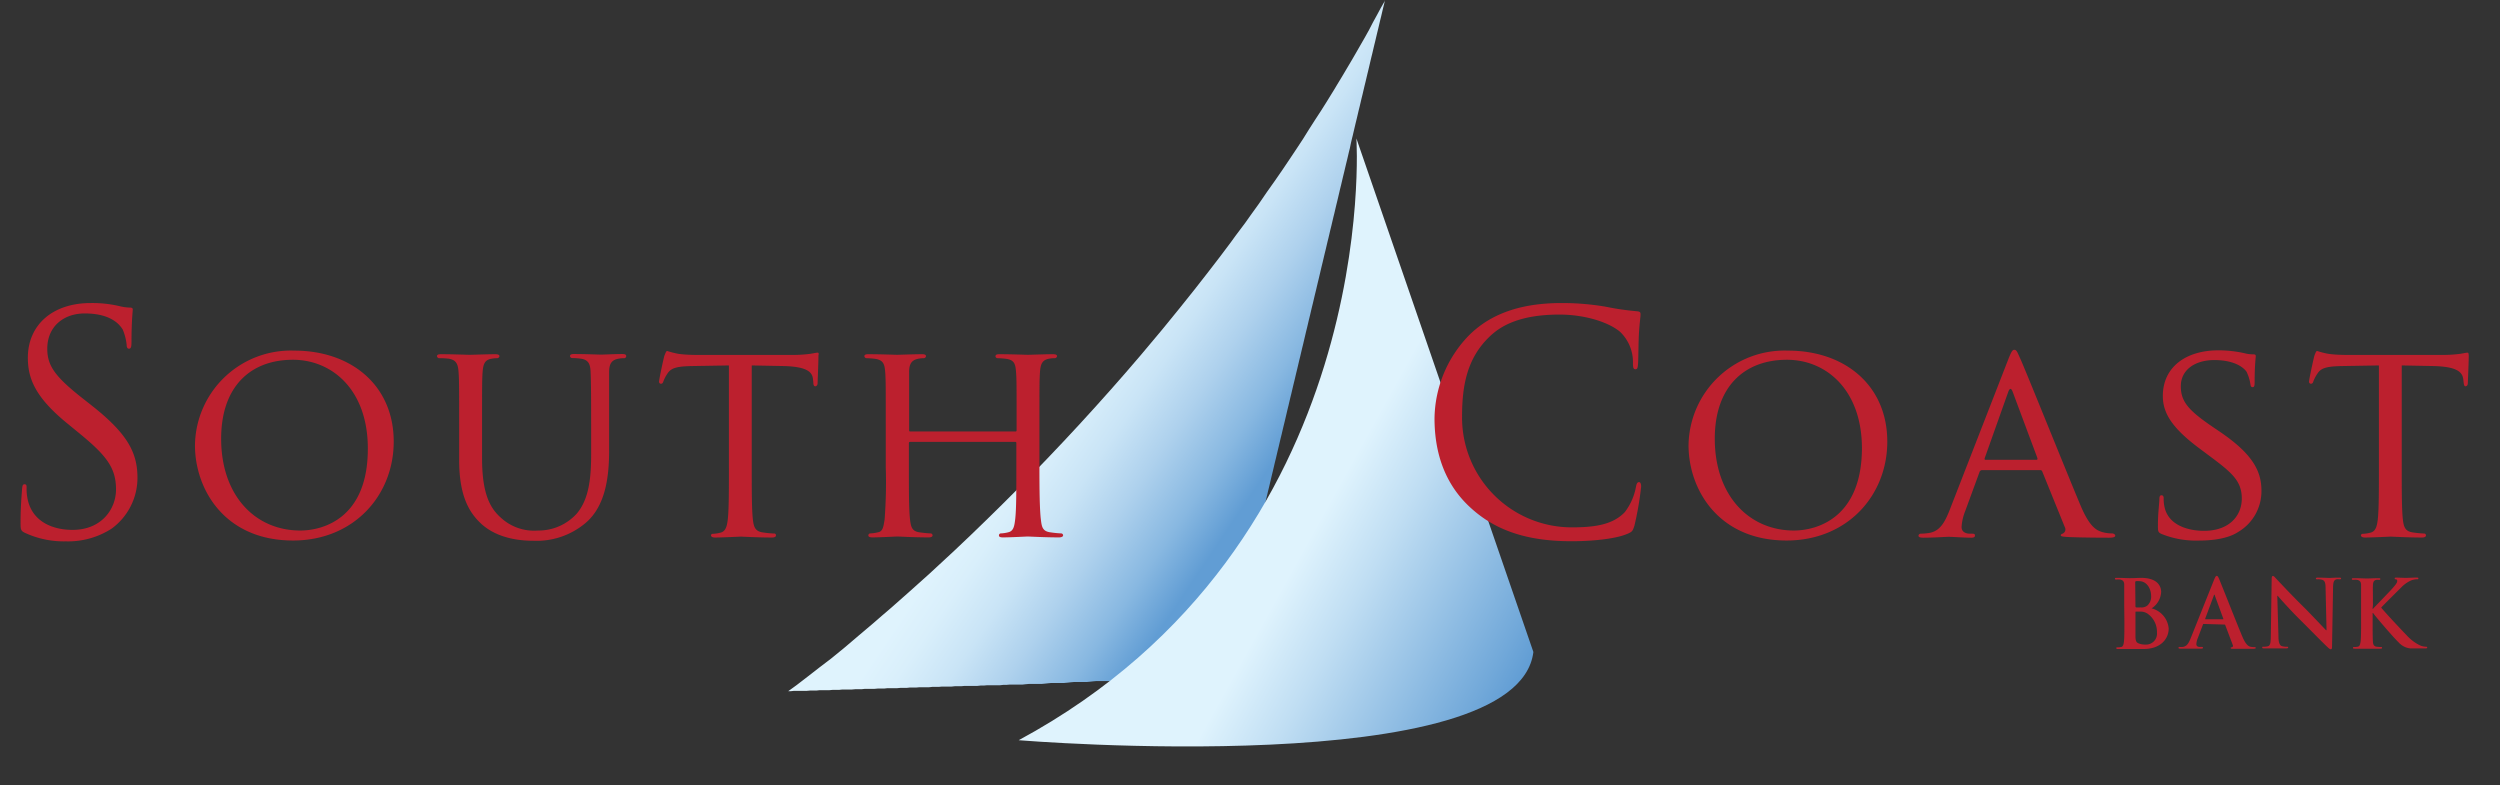 <svg id="Layer_1" data-name="Layer 1" xmlns="http://www.w3.org/2000/svg" xmlns:xlink="http://www.w3.org/1999/xlink" viewBox="0 0 418.26 131.4"><rect x="0" y="0" width="418.26" height="131.4" fill="#333333" stroke="none"/><defs><style>.cls-1{fill:url(#linear-gradient);}.cls-2{fill:url(#linear-gradient-2);}.cls-3{fill:#bc202e;}</style><linearGradient id="linear-gradient" x1="171.69" y1="49.82" x2="221.05" y2="85.69" gradientTransform="matrix(0.93, -0.02, 0.02, 0.96, 13.08, 8.11)" gradientUnits="userSpaceOnUse"><stop offset="0.16" stop-color="#dff3fd"/><stop offset="0.25" stop-color="#d9effb"/><stop offset="0.38" stop-color="#c9e4f6"/><stop offset="0.52" stop-color="#aed1ed"/><stop offset="0.68" stop-color="#88b8e1"/><stop offset="0.81" stop-color="#619dd4"/></linearGradient><linearGradient id="linear-gradient-2" x1="198.42" y1="73.35" x2="258.57" y2="106.7" gradientUnits="userSpaceOnUse"><stop offset="0.38" stop-color="#dff3fd"/><stop offset="0.55" stop-color="#c0def3"/><stop offset="0.93" stop-color="#71a8d9"/><stop offset="1" stop-color="#619dd4"/></linearGradient></defs><path class="cls-1" d="M231.68.16,231,1.35l-.64,1.19-.66,1.2L229.05,5l-.69,1.24-.73,1.27c-.25.43-.5.86-.74,1.29l-.76,1.31c-.26.45-.53.9-.8,1.35s-.53.9-.8,1.35-.56.94-.85,1.4-.57,1-.86,1.42l-.9,1.46L221,18.55l-1,1.53c-.33.52-.66,1-1,1.56l-1,1.61-1.08,1.64-1.14,1.71c-.39.58-.78,1.17-1.17,1.74s-.85,1.23-1.27,1.84L212,32.07l-1.37,2-1.49,2.07c-.52.73-1,1.45-1.57,2.16s-1.12,1.53-1.68,2.28-1.21,1.62-1.82,2.42l-2,2.6-2.22,2.84c-.83,1.06-1.67,2.1-2.51,3.14l-2.9,3.56q-1.8,2.17-3.59,4.28-2.49,2.93-4.95,5.7c-7.2,8.14-14.23,15.4-20.71,21.71-1.9,1.86-3.76,3.64-5.56,5.33q-2.15,2-4.17,3.86L152,99.12q-1.58,1.41-3.06,2.7c-1,.83-1.87,1.62-2.76,2.38l-2.54,2.15-2.35,2-2.19,1.79L137,111.74c-.72.56-1.36,1.07-1.94,1.51l-1.81,1.39-1.38,1h0l.44,0,.54-.06.53,0,.54,0,.54,0,.54,0,.54-.05.54,0,.53,0,.54-.06.54,0,.54,0,.54,0,.53-.05.54,0,.54,0,.54-.06.54,0,.54,0,.53,0,.54-.05.54,0,.54,0,.54-.06.54,0,.53,0,.54,0,.54-.05.54,0,.54,0,.53-.06.54,0,.54,0,.54,0,.54-.05.54,0,.53,0,.54-.06.54,0,.54,0,.54-.05.54,0,.53,0,.54,0,.54-.06.54,0,.54,0,.53-.05.54,0,.54,0,.54,0,.54-.06.54,0,.53,0,.54-.05.54,0,.54,0,.54,0,.53,0,.54-.06.54,0,.54-.05.54,0,.54,0,.53,0,.54,0,.54-.06.54,0,.54-.05.54,0,.53,0,.54,0,.54,0,.54-.06.54-.05.53,0,.54,0,.54,0,.54,0,.54-.05.54-.06.53-.05.54,0,.54,0,.54,0,.54,0,.54-.05.53-.06.54-.05.54,0,.54,0,.54,0,.53,0,.54-.05.54-.06.54-.05.54,0,.54,0,.53,0,.54,0,.54-.05.54-.06.54-.05.54,0,.53,0,.54,0,.54,0,.54-.05.54,0L191,110l.54,0,.54,0,.54,0,.54-.05.54,0,.53,0,.54-.06.54,0,.54,0,.54,0,.53-.05,9-.86,2.71-11.37.17-.68.16-.68.16-.69.17-.68.16-.69.16-.68.16-.69.17-.68.16-.68.16-.69.17-.68.16-.69.16-.68.17-.68L211,87l.16-.68.17-.69.16-.68.16-.68.17-.69.16-.68.16-.69.17-.68.16-.68.16-.69.16-.68.17-.69.16-.68.16-.69.17-.68.16-.68.16-.69.17-.68.16-.69.16-.68.17-.68.16-.69.16-.68.17-.69.16-.68.16-.68.16-.69.17-.68.16-.69.16-.68.17-.68.16-.69.16-.68.17-.69.16-.68.16-.68.17-.69.16-.68.16-.69.17-.68.16-.69.16-.68.17-.68.16-.69.16-.68.16-.69.17-.68.16-.68.16-.69.17-.68.16-.69.16-.68.17-.68.16-.69.16-.68.17-.69.16-.68.16-.68.17-.69.16-.68.16-.69.16-.68.17-.69.16-.68.16-.68.17-.69.16-.68.16-.69.17-.68.16-.68.16-.69.17-.68.16-.69.16-.68.17-.68.16-.69.16-.68.17-.69.16-.68.16-.68.16-.69.17-.68.16-.69.16-.68.17-.69.16-.68.16-.68.17-.69.16-.68.16-.69.17-.68L226,24l.16-.69.17-.68.16-.69.16-.68.16-.68.17-.69.16-.68.16-.69.17-.68.16-.68.16-.69.17-.68.16-.69.16-.68.17-.69.16-.68.16-.68.17-.69.16-.68.16-.69.16-.68.17-.68.16-.69.16-.68.17-.69.16-.68.16-.68.17-.69.16-.68.16-.69.17-.68.16-.68.16-.69.17-.68.16-.69,0-.09Z"/><path class="cls-2" d="M226.93,23.16s4.53,67.74-56.5,100.68c0,0,83.48,6.9,86.11-14.76Z"/><path class="cls-3" d="M15.54,68l-1.42-1.12c-4.88-3.81-6.21-5.64-6.21-8.54,0-3.72,2.75-5.9,6.26-5.9,4.68,0,6,2.13,6.36,2.69a9,9,0,0,1,.66,2.55c0,.4.1.66.41.66S22,58,22,57.21c0-3.46.21-5.14.21-5.4s-.11-.35-.51-.35a8,8,0,0,1-1.78-.26,20.06,20.06,0,0,0-4.73-.5c-6.46,0-10.53,3.71-10.53,9.15,0,3.46,1.22,6.61,6.61,11l2.29,1.88c4.37,3.61,5.85,5.65,5.85,9.16,0,3.25-2.39,6.76-7.27,6.76-3.41,0-6.77-1.42-7.53-5.19a8.52,8.52,0,0,1-.16-1.88c0-.4-.05-.56-.35-.56s-.36.26-.41.82c-.05.81-.25,2.85-.25,5.39,0,1.37,0,1.57.76,1.93A15.43,15.43,0,0,0,11,90.57a13.44,13.44,0,0,0,7.68-2.13A10.53,10.53,0,0,0,23,80C23,75.92,21.55,72.77,15.54,68Z"/><path class="cls-3" d="M49.26,58.66A16.05,16.05,0,0,0,32.62,74.5c0,7.3,4.91,15.93,16.41,15.93,10.11,0,16.84-7.49,16.84-16.55C65.87,64.43,58.71,58.66,49.26,58.66Zm1,30.1C42.63,88.76,37,82.85,37,73.4,37,64.58,42,60.19,49,60.19c6.63,0,12.54,5.1,12.54,14.83C61.57,86.76,54,88.76,50.22,88.76Z"/><path class="cls-3" d="M104.1,59.23c-1.24,0-3.24.1-3.53.1s-2.67-.1-4.53-.1c-.48,0-.67.1-.67.34a.35.35,0,0,0,.33.33,13,13,0,0,1,1.44.1c1.38.19,1.62,1,1.67,2.24s.09,2.43.09,8.73v5.1c0,4.15-.43,7.49-2.38,9.83A8.63,8.63,0,0,1,90,88.76a8.17,8.17,0,0,1-6.25-2.19c-1.81-1.62-3.1-4.06-3.1-9.92V71c0-6.3,0-7.44.09-8.73s.34-2.05,1.43-2.24a4.74,4.74,0,0,1,1-.1.41.41,0,0,0,.39-.33c0-.24-.24-.34-.72-.34-1.24,0-3.86.1-4.25.1s-2.91-.1-4.81-.1c-.48,0-.67.1-.67.34a.4.4,0,0,0,.33.33A12.84,12.84,0,0,1,75,60c1.39.19,1.63,1,1.72,2.24s.1,2.43.1,8.73v6c0,5.92,1.62,8.73,3.67,10.64,3,2.77,7.35,2.86,8.73,2.86a12.69,12.69,0,0,0,8.78-3c3.34-2.86,3.91-7.77,3.91-12.16V71c0-6.3,0-7.44,0-8.73s.33-2,1.47-2.24a4.74,4.74,0,0,1,1.05-.1.36.36,0,0,0,.34-.33C104.77,59.33,104.58,59.23,104.1,59.23Z"/><path class="cls-3" d="M136.79,59c-.19,0-.58.09-1.2.19a21.58,21.58,0,0,1-3,.19H116.75c-.47,0-2.1,0-3.29-.19a14.23,14.23,0,0,1-1.86-.48c-.14,0-.33.53-.43.76s-.91,4-.91,4.39a.33.33,0,0,0,.29.34c.19,0,.33-.05.43-.38a6.05,6.05,0,0,1,.67-1.29c.62-1,1.62-1.24,4.24-1.29l6.06-.1v17c0,3.92,0,7.11-.19,8.78-.14,1.19-.38,2-1.24,2.2a5.91,5.91,0,0,1-1.24.19c-.24,0-.33.14-.33.28s.19.34.66.34c1.24,0,4.15-.15,4.35-.15s2.91.15,5.19.15c.48,0,.67-.15.67-.34a.29.29,0,0,0-.33-.33,17.27,17.27,0,0,1-1.91-.19c-1.29-.19-1.48-1-1.62-2.15-.19-1.67-.19-4.86-.19-8.78v-17l5.25.1c4,.09,4.91,1,5,2.24l.05.43c0,.57.14.72.33.72s.39-.19.39-.53.14-3.39.14-4.63C137,59.19,137,59,136.79,59Z"/><path class="cls-3" d="M177.52,89.24a17.72,17.72,0,0,1-1.86-.19c-1.29-.19-1.38-1-1.52-2.15-.2-1.67-.24-4.86-.24-8.78V71c0-6.3,0-7.44.09-8.73s.34-2,1.43-2.24a4.74,4.74,0,0,1,1.05-.1.41.41,0,0,0,.38-.33c0-.24-.23-.34-.71-.34-1.24,0-3.91.1-4.15.1s-2.91-.1-4.77-.1c-.48,0-.67.1-.67.34a.35.35,0,0,0,.33.33,13,13,0,0,1,1.44.1c1.38.19,1.57.86,1.67,2.24s.09,2.53.09,8.82v.86c0,.24-.09.24-.24.24h-17.5c-.15,0-.24,0-.24-.24v-.86c0-6.29,0-7.53,0-8.82s.34-2,1.48-2.24a4.52,4.52,0,0,1,1-.1.4.4,0,0,0,.34-.33c0-.24-.19-.34-.67-.34-1.29,0-4,.1-4.15.1s-2.91-.1-4.82-.1c-.48,0-.67.1-.67.34a.4.4,0,0,0,.34.33,13,13,0,0,1,1.43.1c1.38.19,1.62.86,1.72,2.24s.09,2.43.09,8.73v7.15A82.25,82.25,0,0,1,148,86.9c-.19,1.19-.28,2-1.09,2.15a6.49,6.49,0,0,1-1.29.19.33.33,0,0,0-.34.33c0,.24.24.34.67.34,1.29,0,4-.15,4.2-.15s2.86.15,5.2.15c.48,0,.67-.15.67-.34a.33.33,0,0,0-.34-.33,18.5,18.5,0,0,1-1.91-.19c-1.24-.19-1.38-1-1.52-2.15-.19-1.67-.19-4.77-.19-8.68V74.16c0-.19.09-.23.24-.23h17.5c.15,0,.24,0,.24.23v4.06c0,3.91,0,7-.19,8.63-.14,1.2-.29,2-1.15,2.2a5.81,5.81,0,0,1-1.24.19.32.32,0,0,0-.33.33c0,.24.19.34.67.34,1.24,0,4-.15,4.15-.15s2.91.15,5.2.15c.48,0,.71-.15.71-.34A.33.33,0,0,0,177.52,89.24Z"/><path class="cls-3" d="M273.45,87.93a52.74,52.74,0,0,0,1.12-6.51c0-.41-.1-.76-.35-.76s-.41.2-.51.76a9.88,9.88,0,0,1-1.88,4.27c-2,2.09-5,2.54-8.86,2.54a18.37,18.37,0,0,1-18.36-18.61c0-5.19.87-9.72,4.58-13.28,1.78-1.73,4.93-3.71,11.7-3.71,4.48,0,8.39,1.37,10.17,2.9a7,7,0,0,1,2.14,5.19c0,.71.05,1.06.41,1.06s.4-.3.45-1.06.05-3.56.16-5.24.25-2.44.25-2.85-.1-.51-.66-.56a44.92,44.92,0,0,1-5.19-.76,43.35,43.35,0,0,0-7.38-.61c-7.83,0-12.46,2.39-15.51,5.44A20.3,20.3,0,0,0,240,70c0,4.84,1.22,10.64,6.16,15.06,4,3.61,9.15,5.49,16.78,5.49,3.26,0,7.13-.35,9.16-1.17C273.05,89,273.15,88.9,273.45,87.93Z"/><path class="cls-3" d="M299.15,58.66A16.06,16.06,0,0,0,282.5,74.5c0,7.3,4.92,15.93,16.41,15.93,10.11,0,16.84-7.49,16.84-16.55C315.75,64.43,308.6,58.66,299.15,58.66Zm1,30.1c-7.58,0-13.26-5.91-13.26-15.36,0-8.82,5.06-13.21,12.07-13.21,6.63,0,12.55,5.1,12.55,14.83C311.46,86.76,303.87,88.76,300.1,88.76Z"/><path class="cls-3" d="M353.33,89.24a5.87,5.87,0,0,1-1.67-.24c-.91-.29-2.05-.81-3.58-4.44C345.5,78.41,338.78,61.67,338,60c-.43-.91-.57-1.48-1-1.48-.28,0-.47.24-1,1.58l-9.87,25.37c-.81,2-1.63,3.48-3.53,3.72a11.45,11.45,0,0,1-1.24.1.37.37,0,0,0-.39.33c0,.24.29.34.82.34,1.71,0,3.81-.15,4.24-.15s2.77.15,3.77.15c.38,0,.62-.1.62-.34s-.1-.33-.43-.33h-.38c-.72,0-1.43-.29-1.43-1.1a8.45,8.45,0,0,1,.62-2.72l2.38-6.49a.45.45,0,0,1,.43-.33h9.69c.23,0,.28.05.38.24l3.77,9.3a.77.77,0,0,1-.39,1.1c-.19.09-.28.09-.28.29s.67.23,1.48.28c2.91.1,6,.1,6.63.1s1-.1,1-.34S353.57,89.24,353.33,89.24ZM340.69,76.93h-8.5c-.14,0-.19-.09-.14-.28L336,65.53q.36-.93.72,0l4.15,11.12C340.88,76.84,340.88,76.93,340.69,76.93Z"/><path class="cls-3" d="M371.49,72.3l-1.19-.81c-4.15-2.81-5.44-4.29-5.44-6.87,0-2.86,2.53-4.38,5.58-4.38,3.77,0,5.15,1.52,5.44,2a7.6,7.6,0,0,1,.62,2c.05.34.09.53.38.53s.33-.29.33-.91c0-2.77.19-4.1.19-4.29s-.09-.29-.42-.29a5.45,5.45,0,0,1-1.48-.19,20.25,20.25,0,0,0-4.34-.48c-5.54,0-9.31,2.87-9.31,7.64,0,2.81,1.48,5.29,6,8.68l1.91,1.43c3.72,2.77,5.3,4.15,5.3,7.06s-2.15,5.39-6.3,5.39c-2.81,0-6-1-6.63-4a6.19,6.19,0,0,1-.14-1.48c0-.33-.15-.47-.39-.47s-.33.24-.33.66c0,.67-.24,2.29-.24,4.3,0,1.09,0,1.24.62,1.52a15.28,15.28,0,0,0,6.11,1.1c2.29,0,4.91-.28,6.68-1.43a7.92,7.92,0,0,0,3.91-6.92C378.36,78.6,376.59,75.79,371.49,72.3Z"/><path class="cls-3" d="M412.83,59c-.19,0-.57.09-1.19.19a21.7,21.7,0,0,1-3,.19H392.8c-.48,0-2.1,0-3.29-.19a13.29,13.29,0,0,1-1.86-.48c-.15,0-.34.53-.43.76s-.91,4-.91,4.39a.32.32,0,0,0,.29.34c.19,0,.33-.05.43-.38a6.05,6.05,0,0,1,.67-1.29c.62-1,1.62-1.24,4.24-1.29l6.06-.1v17c0,3.92,0,7.11-.19,8.78-.14,1.19-.38,2-1.24,2.2a5.91,5.91,0,0,1-1.24.19c-.24,0-.34.14-.34.28s.2.34.67.34c1.24,0,4.15-.15,4.34-.15s2.91.15,5.2.15c.48,0,.67-.15.67-.34a.3.3,0,0,0-.33-.33,17,17,0,0,1-1.91-.19c-1.29-.19-1.48-1-1.62-2.15-.19-1.67-.19-4.86-.19-8.78v-17l5.24.1c4,.09,4.92,1,5.06,2.24l.05.43c.05.57.14.72.33.72s.38-.19.38-.53.15-3.39.15-4.63C413,59.19,413,59,412.83,59Z"/><path class="cls-3" d="M355.39,101.18c0-2.39,0-2.83,0-3.33s-.16-.78-.67-.89a3.44,3.44,0,0,0-.62,0c-.17,0-.26,0-.26-.14s.11-.14.34-.14c.84,0,1.82.05,2.14.05.77,0,1.38-.05,1.91-.05,2.84,0,3.34,1.52,3.34,2.35a3.44,3.44,0,0,1-1.6,2.75,3.81,3.81,0,0,1,2.86,3.38c0,1.68-1.31,3.42-4.19,3.42l-1.1,0c-.47,0-.94,0-1.18,0h-.89l-1.08,0c-.21,0-.32,0-.32-.15s.07-.13.25-.13a2.68,2.68,0,0,0,.57-.06c.31-.06.39-.41.45-.86.08-.66.08-1.9.08-3.34Zm1.88.26c0,.13.05.16.11.18a4.25,4.25,0,0,0,.74,0,1.58,1.58,0,0,0,1.13-.3,2,2,0,0,0,.64-1.66c0-1-.61-2.43-2-2.43a2.54,2.54,0,0,0-.51,0c-.11,0-.15.1-.15.27Zm2.07,1.26a2.16,2.16,0,0,0-1.3-.38h-.67c-.06,0-.1,0-.1.11v3.71c0,1,.05,1.3.55,1.51a2.92,2.92,0,0,0,1.15.19,1.83,1.83,0,0,0,1.9-2A3.72,3.72,0,0,0,359.34,102.7Z"/><path class="cls-3" d="M368.69,104.39c-.08,0-.11,0-.14.13l-.85,2.24a3,3,0,0,0-.24,1c0,.28.15.48.63.48h.24c.18,0,.23,0,.23.13s-.09.15-.26.15c-.51,0-1.18,0-1.67,0-.17,0-1,0-1.85,0-.2,0-.3,0-.3-.15s.07-.13.19-.13a3.91,3.91,0,0,0,.49,0c.72-.09,1-.63,1.33-1.41l3.94-9.85c.19-.45.28-.63.44-.63s.23.14.39.5c.38.87,2.89,7.27,3.89,9.65.6,1.41,1.05,1.63,1.38,1.71a3.17,3.17,0,0,0,.66.06c.12,0,.2,0,.2.13s-.14.15-.72.15-1.71,0-3,0c-.29,0-.47,0-.47-.12s.06-.13.22-.14a.26.26,0,0,0,.14-.36l-1.26-3.33a.15.15,0,0,0-.15-.11Zm3.2-.78c.08,0,.09,0,.08-.1l-1.42-3.87c0-.06,0-.14-.07-.14s-.08.08-.1.14l-1.44,3.86c0,.06,0,.11.06.11Z"/><path class="cls-3" d="M381.19,106.35c0,1.23.24,1.63.55,1.74a2.33,2.33,0,0,0,.81.11c.18,0,.27,0,.27.13s-.14.15-.36.15c-1,0-1.65,0-1.94,0s-.88,0-1.7,0c-.2,0-.34,0-.34-.15s.09-.13.25-.13a2.47,2.47,0,0,0,.7-.08c.41-.12.48-.58.49-1.94l.14-9.29c0-.31.05-.53.21-.53s.31.21.58.49,2.57,2.76,4.86,5c1.06,1.07,3.18,3.33,3.45,3.58h.08l-.16-7c0-1-.16-1.26-.53-1.42a2.71,2.71,0,0,0-.83-.09c-.19,0-.26,0-.26-.14s.18-.14.41-.14c.82,0,1.57.05,1.9.05.17,0,.77-.05,1.54-.05.2,0,.36,0,.36.14s-.1.14-.28.14a1.67,1.67,0,0,0-.48,0c-.44.12-.56.45-.58,1.33l-.17,9.9c0,.34-.06.48-.2.48s-.36-.17-.53-.34c-1-.94-3-3-4.63-4.61s-3.45-3.66-3.73-4H381Z"/><path class="cls-3" d="M396.94,101.87H397c.53-.58,2.82-2.92,3.28-3.45s.78-.91.78-1.18-.06-.28-.22-.31-.2-.07-.2-.16.07-.14.25-.14,1.19.05,1.61.05,1.35-.05,1.84-.05c.15,0,.26,0,.26.14s-.07.14-.23.14a3.06,3.06,0,0,0-.91.17,5.07,5.07,0,0,0-1.7,1.18c-.48.47-2.85,2.82-3.38,3.39.56.73,3.64,4,4.25,4.62a7.39,7.39,0,0,0,2.24,1.7,2.62,2.62,0,0,0,1,.23c.11,0,.21,0,.21.13s-.08.15-.38.15h-1.36c-.48,0-.76,0-1.09,0a3,3,0,0,1-1.94-1c-.69-.61-3.78-4.23-4.11-4.69l-.17-.23h-.08v1.43c0,1.44,0,2.68.05,3.35,0,.44.17.79.56.85a7,7,0,0,0,.77.06c.12,0,.2,0,.2.13s-.12.15-.29.15c-.88,0-1.87,0-2.26,0s-1.35,0-2,0c-.2,0-.31,0-.31-.15s.06-.13.25-.13a2.65,2.65,0,0,0,.56-.06c.32-.06.39-.41.46-.86.08-.66.08-1.9.08-3.34v-2.76c0-2.39,0-2.83,0-3.33s-.15-.78-.67-.89a3.32,3.32,0,0,0-.61,0c-.17,0-.27,0-.27-.14s.11-.14.35-.14c.83,0,1.82.05,2.19.05s1.37-.05,1.9-.05c.22,0,.33,0,.33.14s-.09.14-.22.14a2.47,2.47,0,0,0-.44,0c-.42.08-.55.34-.58.89s0,.94,0,3.33Z"/></svg>
